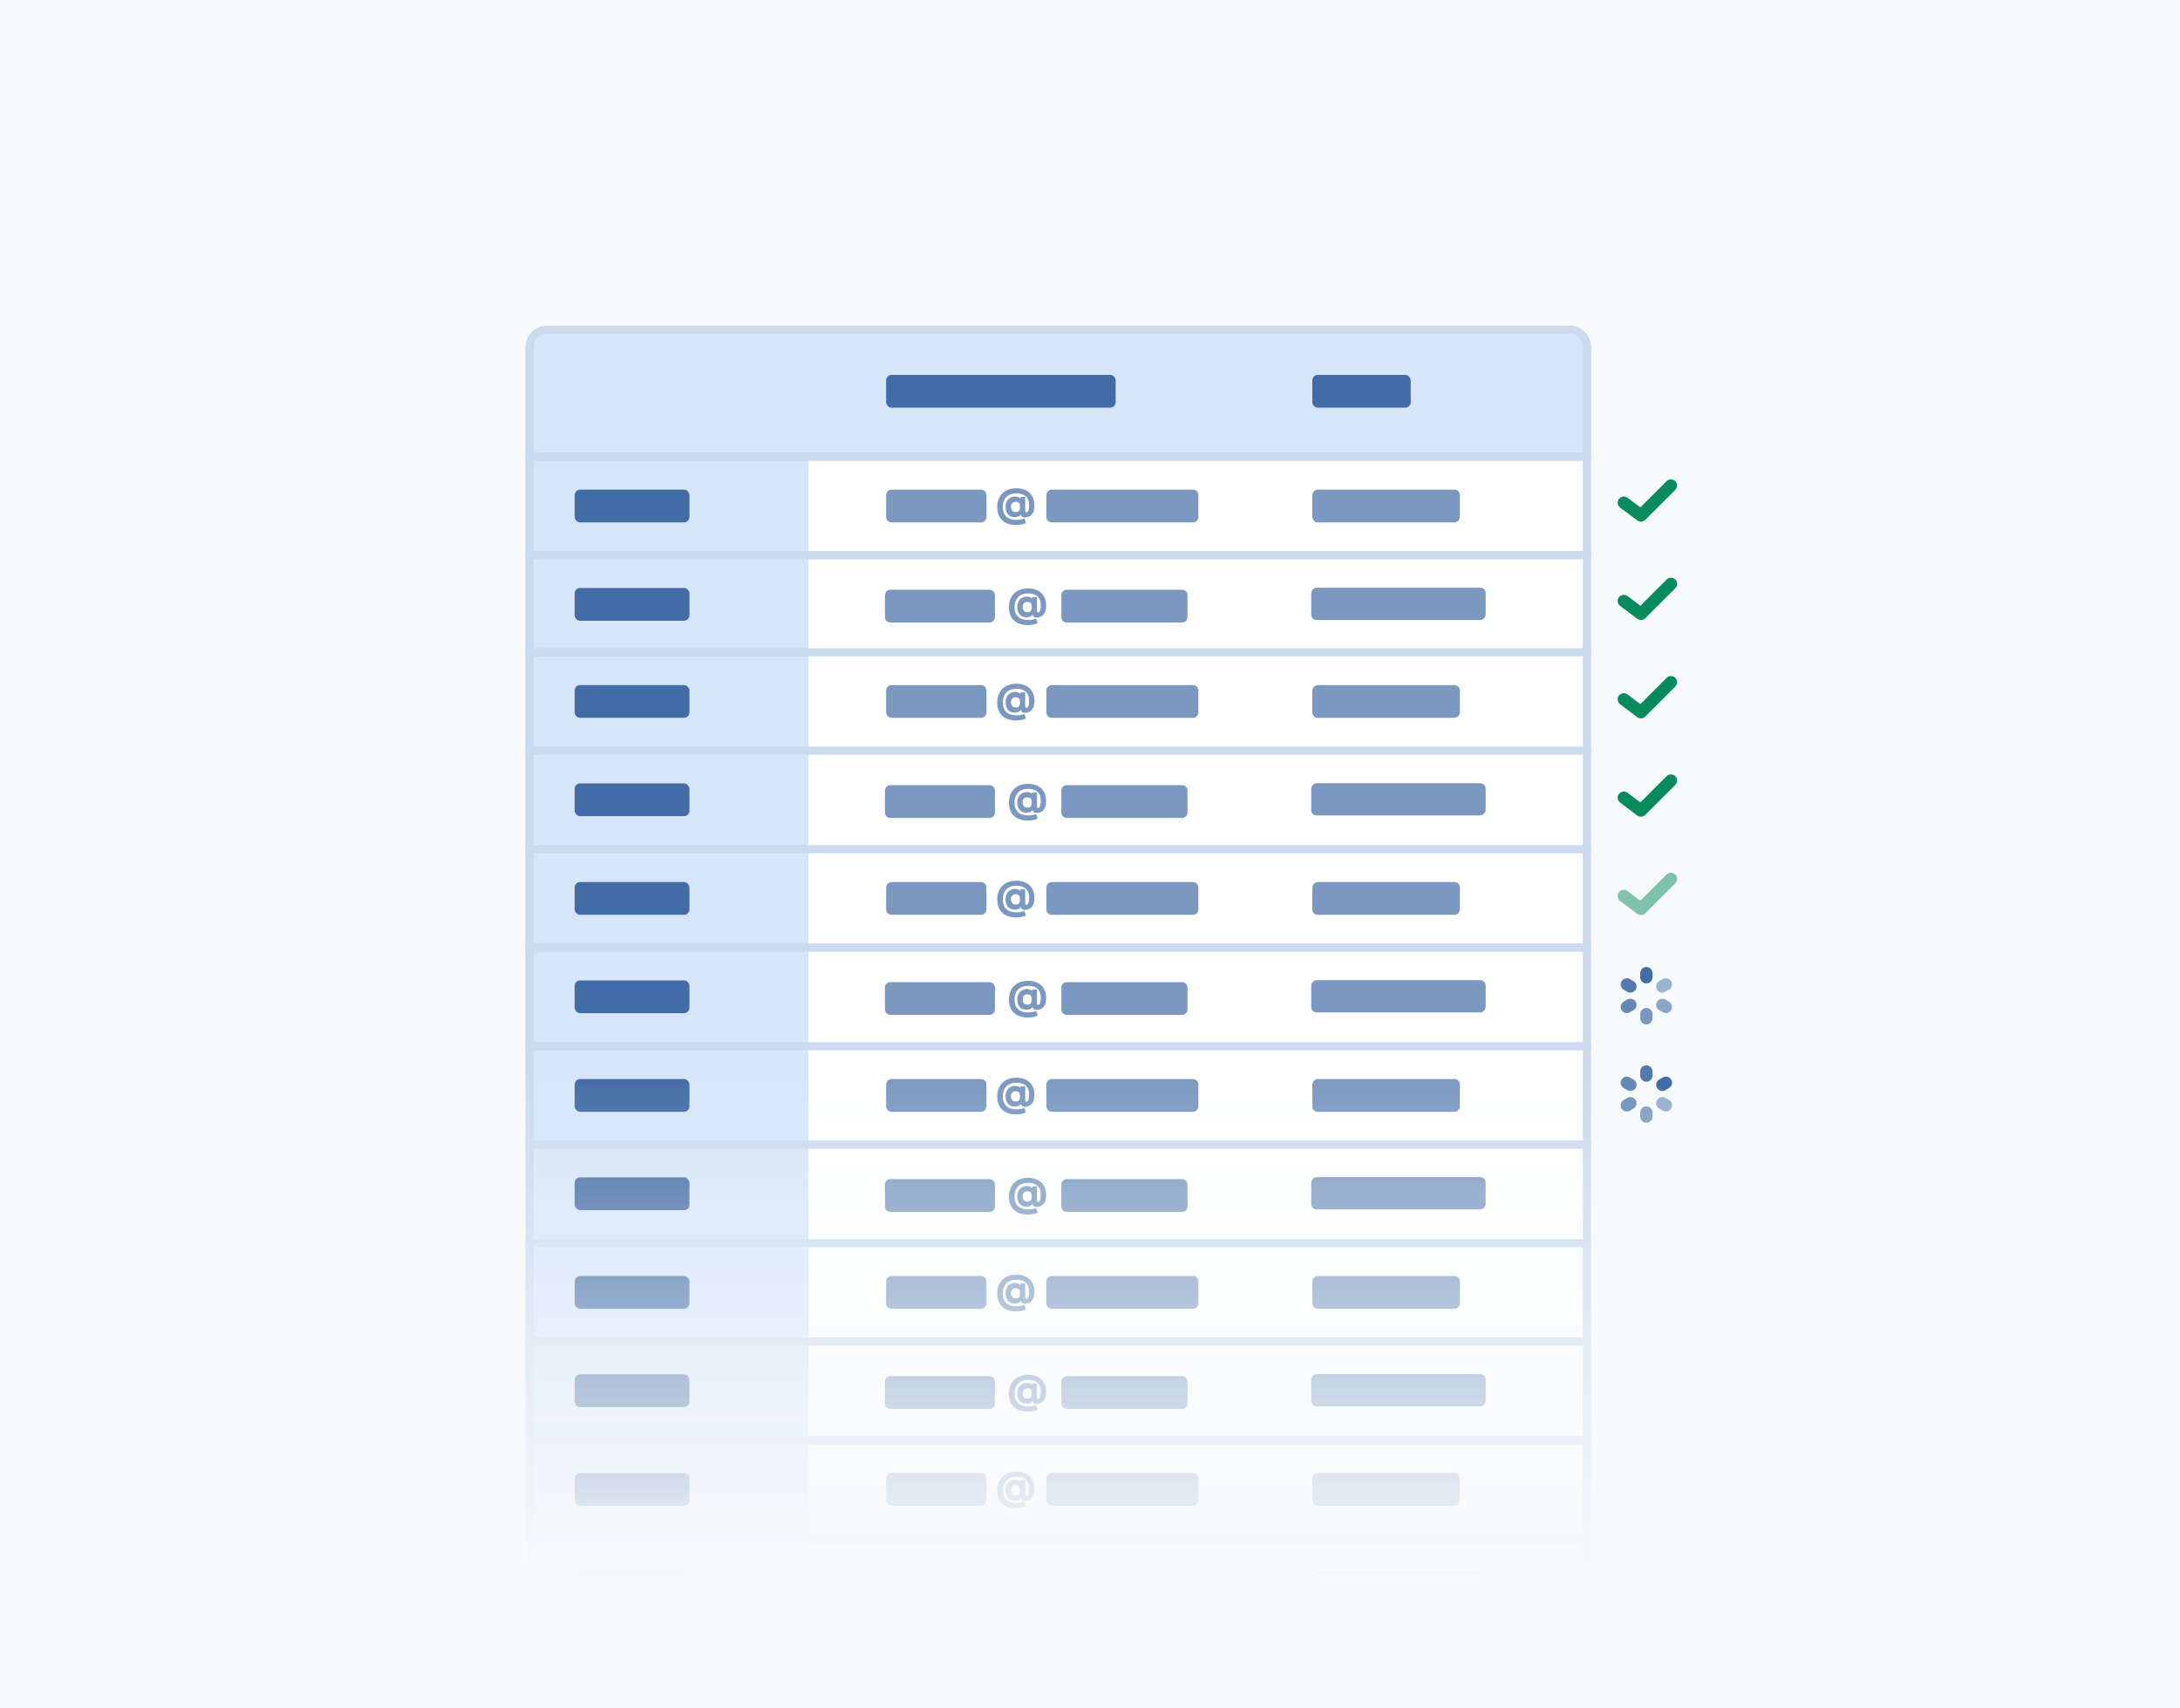 <svg width="675" height="529" viewBox="0 0 675 529" fill="none" xmlns="http://www.w3.org/2000/svg">
<g clip-path="url(#clip0_505_30)">
<rect width="675" height="529" fill="#F7FAFC"/>
<path d="M502.787 155.663L508.094 159.643L517.38 150.357" stroke="#078A5C" stroke-width="3.807" stroke-linecap="round" stroke-linejoin="round"/>
<path d="M502.787 186.118L508.094 190.098L517.38 180.812" stroke="#078A5C" stroke-width="3.807" stroke-linecap="round" stroke-linejoin="round"/>
<path d="M502.787 216.573L508.094 220.553L517.38 211.266" stroke="#078A5C" stroke-width="3.807" stroke-linecap="round" stroke-linejoin="round"/>
<path d="M502.787 247.028L508.094 251.008L517.38 241.721" stroke="#078A5C" stroke-width="3.807" stroke-linecap="round" stroke-linejoin="round"/>
<path opacity="0.5" d="M502.787 277.483L508.094 281.462L517.38 272.176" stroke="#078A5C" stroke-width="3.807" stroke-linecap="round" stroke-linejoin="round"/>
<path d="M509.767 302.631L509.767 301.362" stroke="#426CA5" stroke-width="3.807" stroke-linecap="round" stroke-linejoin="round"/>
<path opacity="0.7" d="M509.767 315.32L509.767 314.051" stroke="#426CA5" stroke-width="3.807" stroke-linecap="round" stroke-linejoin="round"/>
<path opacity="0.9" d="M504.821 305.486L503.722 304.851" stroke="#426CA5" stroke-width="3.807" stroke-linecap="round" stroke-linejoin="round"/>
<path opacity="0.6" d="M515.811 311.831L514.712 311.196" stroke="#426CA5" stroke-width="3.807" stroke-linecap="round" stroke-linejoin="round"/>
<path opacity="0.5" d="M514.712 305.486L515.811 304.851" stroke="#426CA5" stroke-width="3.807" stroke-linecap="round" stroke-linejoin="round"/>
<path opacity="0.8" d="M503.723 311.831L504.822 311.196" stroke="#426CA5" stroke-width="3.807" stroke-linecap="round" stroke-linejoin="round"/>
<path d="M514.712 335.941L515.811 335.306" stroke="#426CA5" stroke-width="3.807" stroke-linecap="round" stroke-linejoin="round"/>
<path opacity="0.7" d="M503.723 342.285L504.822 341.651" stroke="#426CA5" stroke-width="3.807" stroke-linecap="round" stroke-linejoin="round"/>
<path opacity="0.9" d="M509.767 333.086L509.767 331.817" stroke="#426CA5" stroke-width="3.807" stroke-linecap="round" stroke-linejoin="round"/>
<path opacity="0.6" d="M509.767 345.775L509.767 344.506" stroke="#426CA5" stroke-width="3.807" stroke-linecap="round" stroke-linejoin="round"/>
<path opacity="0.5" d="M514.712 341.651L515.811 342.286" stroke="#426CA5" stroke-width="3.807" stroke-linecap="round" stroke-linejoin="round"/>
<path opacity="0.8" d="M503.723 335.306L504.822 335.941" stroke="#426CA5" stroke-width="3.807" stroke-linecap="round" stroke-linejoin="round"/>
<mask id="mask0_505_30" style="mask-type:alpha" maskUnits="userSpaceOnUse" x="65" y="26" width="519" height="516">
<rect x="65" y="26" width="519" height="515.193" fill="url(#paint0_linear_505_30)"/>
</mask>
<g mask="url(#mask0_505_30)">
<g filter="url(#filter0_d_505_30)">
<path d="M162.709 182.487V115.918C162.709 107.606 169.447 100.868 177.759 100.868H250.346H384.379L477.586 100.868C485.898 100.868 492.636 107.606 492.636 115.918V182.487V229.432V284.51V333.674V595.936C492.636 604.247 485.898 610.985 477.586 610.985H384.379H250.346H177.759C169.447 610.985 162.709 604.247 162.709 595.936V333.674V284.51V229.432V182.487Z" fill="white"/>
</g>
<path d="M162.709 141.438V107.571C162.709 103.869 165.71 100.868 169.412 100.868H250.346L485.933 100.868C489.635 100.868 492.636 103.869 492.636 107.571V141.438H250.346V611.62H169.412C165.71 611.62 162.709 608.619 162.709 604.917V216.692V190.761V164.83V141.438Z" fill="#D6E5F9"/>
<path d="M169.412 102.137H250.346H384.379L485.933 102.137C488.934 102.137 491.367 104.57 491.367 107.571V604.282C491.367 607.283 488.934 609.716 485.933 609.716H384.379H250.346H169.412C166.411 609.716 163.978 607.283 163.978 604.282V107.571C163.978 104.57 166.411 102.137 169.412 102.137Z" stroke="#CBDAEE" stroke-width="2.538"/>
<rect x="274.376" y="116.095" width="71.061" height="10.152" rx="1.676" fill="#426CA5"/>
<rect x="406.347" y="116.095" width="30.455" height="10.152" rx="1.676" fill="#426CA5"/>
<path d="M274.376 153.302C274.376 152.376 275.127 151.626 276.052 151.626H303.762C304.687 151.626 305.438 152.376 305.438 153.302V160.102C305.438 161.027 304.687 161.777 303.762 161.777H276.052C275.127 161.777 274.376 161.027 274.376 160.102V153.302Z" fill="#7B98C0"/>
<path d="M324 153.302C324 152.376 324.75 151.626 325.676 151.626H369.385C370.311 151.626 371.061 152.376 371.061 153.302V160.102C371.061 161.027 370.311 161.777 369.385 161.777H325.676C324.75 161.777 324 161.027 324 160.102V153.302Z" fill="#7B98C0"/>
<path d="M314.605 162.587C313.685 162.587 312.864 162.462 312.142 162.212C311.42 161.964 310.81 161.601 310.31 161.121C309.81 160.643 309.429 160.062 309.168 159.378C308.906 158.693 308.774 157.913 308.771 157.038C308.774 156.172 308.906 155.384 309.168 154.673C309.432 153.96 309.817 153.347 310.322 152.832C310.831 152.315 311.453 151.916 312.189 151.635C312.928 151.354 313.77 151.213 314.716 151.213C315.58 151.213 316.355 151.335 317.043 151.58C317.73 151.824 318.315 152.176 318.798 152.636C319.284 153.097 319.655 153.652 319.911 154.303C320.166 154.953 320.293 155.688 320.29 156.506C320.293 157.065 320.239 157.567 320.128 158.01C320.017 158.453 319.848 158.832 319.621 159.148C319.396 159.463 319.112 159.712 318.768 159.893C318.428 160.072 318.026 160.179 317.562 160.213C317.188 160.244 316.903 160.222 316.71 160.145C316.517 160.068 316.381 159.957 316.301 159.812C316.222 159.665 316.166 159.5 316.135 159.318H316.084C316.018 159.491 315.875 159.646 315.653 159.783C315.435 159.916 315.173 160.017 314.869 160.085C314.565 160.156 314.253 160.182 313.932 160.162C313.608 160.139 313.293 160.062 312.986 159.932C312.679 159.798 312.402 159.604 312.155 159.348C311.911 159.089 311.716 158.764 311.571 158.372C311.429 157.98 311.357 157.518 311.354 156.987C311.357 156.456 311.43 156 311.575 155.619C311.723 155.236 311.915 154.918 312.151 154.665C312.389 154.409 312.651 154.212 312.935 154.072C313.219 153.93 313.497 153.838 313.77 153.795C314.099 153.739 314.418 153.734 314.724 153.783C315.031 153.831 315.29 153.909 315.5 154.017C315.713 154.125 315.845 154.241 315.896 154.366H315.96V153.889H317.435V158.151C317.44 158.335 317.477 158.469 317.545 158.551C317.614 158.634 317.702 158.675 317.81 158.675C317.974 158.675 318.119 158.594 318.244 158.432C318.372 158.267 318.47 158.016 318.538 157.678C318.609 157.337 318.643 156.903 318.641 156.378C318.643 155.793 318.567 155.293 318.411 154.878C318.257 154.46 318.048 154.115 317.784 153.842C317.52 153.57 317.219 153.357 316.881 153.203C316.545 153.047 316.19 152.938 315.815 152.875C315.44 152.812 315.071 152.781 314.707 152.781C313.983 152.781 313.357 152.891 312.828 153.109C312.3 153.325 311.862 153.625 311.516 154.009C311.169 154.392 310.911 154.837 310.74 155.342C310.572 155.845 310.487 156.385 310.484 156.962C310.487 157.618 310.581 158.199 310.766 158.705C310.95 159.207 311.222 159.629 311.58 159.97C311.938 160.311 312.379 160.568 312.905 160.741C313.433 160.918 314.038 161.006 314.72 161.006C315.053 161.006 315.376 160.984 315.692 160.942C316.007 160.899 316.294 160.845 316.553 160.78C316.814 160.714 317.028 160.646 317.196 160.575L317.682 161.96C317.503 162.071 317.256 162.173 316.94 162.267C316.628 162.364 316.27 162.44 315.866 162.497C315.466 162.557 315.045 162.587 314.605 162.587ZM314.503 158.581C314.841 158.581 315.108 158.518 315.304 158.393C315.5 158.266 315.639 158.078 315.722 157.831C315.804 157.584 315.841 157.281 315.832 156.923C315.832 156.628 315.795 156.366 315.722 156.139C315.648 155.912 315.514 155.733 315.321 155.602C315.128 155.472 314.849 155.406 314.486 155.406C314.173 155.406 313.908 155.467 313.689 155.589C313.473 155.712 313.307 155.886 313.19 156.114C313.077 156.341 313.02 156.615 313.02 156.936C313.02 157.217 313.067 157.484 313.161 157.737C313.254 157.987 313.409 158.19 313.625 158.347C313.841 158.503 314.134 158.581 314.503 158.581Z" fill="#7B98C0"/>
<rect x="177.937" y="151.626" width="35.531" height="10.152" rx="1.676" fill="#426CA5"/>
<rect width="45.682" height="10.152" rx="1.676" transform="matrix(1 0 0 -1 406.347 161.777)" fill="#7B98C0"/>
<path d="M162.709 141.474H492.636" stroke="#CBDAEE" stroke-width="2.538"/>
<path d="M162.709 171.929H492.636" stroke="#CBDAEE" stroke-width="2.538"/>
<rect x="177.937" y="182.081" width="35.531" height="10.152" rx="1.676" fill="#426CA5"/>
<rect width="54" height="10" rx="1.676" transform="matrix(1 0 0 -1 406 192)" fill="#7B98C0"/>
<path d="M274 184.301C274 183.376 274.75 182.626 275.676 182.626H306.385C307.311 182.626 308.061 183.376 308.061 184.301V191.102C308.061 192.027 307.311 192.777 306.385 192.777H275.676C274.75 192.777 274 192.027 274 191.102V184.301Z" fill="#7B98C0"/>
<path d="M328.624 184.301C328.624 183.376 329.374 182.626 330.299 182.626H366.009C366.934 182.626 367.685 183.376 367.685 184.301V191.102C367.685 192.027 366.934 192.777 366.009 192.777H330.299C329.374 192.777 328.624 192.027 328.624 191.102V184.301Z" fill="#7B98C0"/>
<path d="M318.229 193.587C317.308 193.587 316.487 193.462 315.766 193.212C315.044 192.964 314.433 192.601 313.933 192.121C313.433 191.643 313.053 191.062 312.791 190.378C312.53 189.693 312.398 188.913 312.395 188.038C312.398 187.172 312.53 186.383 312.791 185.673C313.055 184.96 313.44 184.346 313.946 183.832C314.455 183.315 315.077 182.916 315.812 182.635C316.551 182.354 317.393 182.213 318.339 182.213C319.203 182.213 319.979 182.335 320.666 182.579C321.354 182.824 321.939 183.176 322.422 183.636C322.908 184.096 323.278 184.652 323.534 185.302C323.79 185.953 323.916 186.687 323.913 187.506C323.916 188.065 323.862 188.567 323.751 189.01C323.641 189.453 323.472 189.832 323.244 190.148C323.02 190.463 322.736 190.712 322.392 190.893C322.051 191.072 321.649 191.179 321.186 191.213C320.811 191.244 320.527 191.221 320.334 191.145C320.141 191.068 320.004 190.957 319.925 190.812C319.845 190.665 319.79 190.5 319.758 190.318H319.707C319.642 190.491 319.499 190.646 319.277 190.783C319.058 190.916 318.797 191.017 318.493 191.085C318.189 191.156 317.876 191.182 317.555 191.162C317.231 191.139 316.916 191.062 316.609 190.932C316.303 190.798 316.026 190.604 315.778 190.348C315.534 190.089 315.339 189.764 315.195 189.372C315.053 188.98 314.98 188.518 314.977 187.987C314.98 187.456 315.054 187 315.199 186.619C315.347 186.236 315.538 185.917 315.774 185.665C316.013 185.409 316.274 185.212 316.558 185.072C316.842 184.93 317.121 184.838 317.393 184.795C317.723 184.739 318.041 184.734 318.348 184.783C318.655 184.831 318.913 184.909 319.124 185.017C319.337 185.125 319.469 185.241 319.52 185.366H319.584V184.889H321.058V189.15C321.064 189.335 321.101 189.469 321.169 189.551C321.237 189.633 321.325 189.675 321.433 189.675C321.598 189.675 321.743 189.594 321.868 189.432C321.996 189.267 322.094 189.016 322.162 188.677C322.233 188.337 322.267 187.903 322.264 187.378C322.267 186.792 322.19 186.292 322.034 185.878C321.881 185.46 321.672 185.115 321.408 184.842C321.143 184.569 320.842 184.356 320.504 184.203C320.169 184.047 319.814 183.937 319.439 183.875C319.064 183.812 318.695 183.781 318.331 183.781C317.606 183.781 316.98 183.891 316.452 184.109C315.923 184.325 315.486 184.625 315.139 185.008C314.793 185.392 314.534 185.837 314.364 186.342C314.196 186.845 314.111 187.385 314.108 187.962C314.111 188.618 314.205 189.199 314.389 189.704C314.574 190.207 314.845 190.629 315.203 190.97C315.561 191.311 316.003 191.568 316.528 191.741C317.057 191.917 317.662 192.006 318.344 192.006C318.676 192.006 319 191.984 319.315 191.942C319.631 191.899 319.918 191.845 320.176 191.78C320.437 191.714 320.652 191.646 320.82 191.575L321.305 192.96C321.126 193.071 320.879 193.173 320.564 193.267C320.251 193.364 319.893 193.44 319.49 193.497C319.089 193.557 318.669 193.587 318.229 193.587ZM318.126 189.581C318.464 189.581 318.731 189.518 318.928 189.393C319.124 189.266 319.263 189.078 319.345 188.831C319.428 188.584 319.464 188.281 319.456 187.923C319.456 187.628 319.419 187.366 319.345 187.139C319.271 186.912 319.138 186.733 318.945 186.602C318.751 186.471 318.473 186.406 318.109 186.406C317.797 186.406 317.531 186.467 317.312 186.589C317.097 186.712 316.93 186.886 316.814 187.114C316.7 187.341 316.643 187.615 316.643 187.936C316.643 188.217 316.69 188.484 316.784 188.737C316.878 188.987 317.033 189.19 317.249 189.346C317.464 189.503 317.757 189.581 318.126 189.581Z" fill="#7B98C0"/>
<path d="M274.376 213.827C274.376 212.902 275.127 212.151 276.052 212.151H303.762C304.687 212.151 305.438 212.902 305.438 213.827V220.627C305.438 221.553 304.687 222.303 303.762 222.303H276.052C275.127 222.303 274.376 221.553 274.376 220.627V213.827Z" fill="#7B98C0"/>
<path d="M324 213.827C324 212.902 324.75 212.151 325.676 212.151H369.385C370.311 212.151 371.061 212.902 371.061 213.827V220.627C371.061 221.553 370.311 222.303 369.385 222.303H325.676C324.75 222.303 324 221.553 324 220.627V213.827Z" fill="#7B98C0"/>
<path d="M314.605 223.112C313.685 223.112 312.864 222.987 312.142 222.737C311.42 222.49 310.81 222.126 310.31 221.646C309.81 221.169 309.429 220.588 309.168 219.903C308.906 219.219 308.774 218.439 308.771 217.564C308.774 216.698 308.906 215.909 309.168 215.199C309.432 214.486 309.817 213.872 310.322 213.358C310.831 212.841 311.453 212.442 312.189 212.161C312.928 211.879 313.77 211.739 314.716 211.739C315.58 211.739 316.355 211.861 317.043 212.105C317.73 212.349 318.315 212.702 318.798 213.162C319.284 213.622 319.655 214.178 319.911 214.828C320.166 215.479 320.293 216.213 320.29 217.031C320.293 217.591 320.239 218.092 320.128 218.536C320.017 218.979 319.848 219.358 319.621 219.673C319.396 219.989 319.112 220.237 318.768 220.419C318.428 220.598 318.026 220.705 317.562 220.739C317.188 220.77 316.903 220.747 316.71 220.671C316.517 220.594 316.381 220.483 316.301 220.338C316.222 220.19 316.166 220.026 316.135 219.844H316.084C316.018 220.017 315.875 220.172 315.653 220.308C315.435 220.442 315.173 220.543 314.869 220.611C314.565 220.682 314.253 220.707 313.932 220.688C313.608 220.665 313.293 220.588 312.986 220.457C312.679 220.324 312.402 220.129 312.155 219.874C311.911 219.615 311.716 219.29 311.571 218.898C311.429 218.506 311.357 218.044 311.354 217.513C311.357 216.982 311.43 216.526 311.575 216.145C311.723 215.761 311.915 215.443 312.151 215.19C312.389 214.935 312.651 214.737 312.935 214.598C313.219 214.456 313.497 214.364 313.77 214.321C314.099 214.264 314.418 214.26 314.724 214.308C315.031 214.357 315.29 214.435 315.5 214.543C315.713 214.651 315.845 214.767 315.896 214.892H315.96V214.415H317.435V218.676C317.44 218.861 317.477 218.994 317.545 219.077C317.614 219.159 317.702 219.2 317.81 219.2C317.974 219.2 318.119 219.119 318.244 218.957C318.372 218.793 318.47 218.541 318.538 218.203C318.609 217.862 318.643 217.429 318.641 216.903C318.643 216.318 318.567 215.818 318.411 215.403C318.257 214.986 318.048 214.641 317.784 214.368C317.52 214.095 317.219 213.882 316.881 213.729C316.545 213.573 316.19 213.463 315.815 213.401C315.44 213.338 315.071 213.307 314.707 213.307C313.983 213.307 313.357 213.416 312.828 213.635C312.3 213.851 311.862 214.151 311.516 214.534C311.169 214.918 310.911 215.362 310.74 215.868C310.572 216.371 310.487 216.911 310.484 217.487C310.487 218.144 310.581 218.724 310.766 219.23C310.95 219.733 311.222 220.155 311.58 220.496C311.938 220.837 312.379 221.094 312.905 221.267C313.433 221.443 314.038 221.531 314.72 221.531C315.053 221.531 315.376 221.51 315.692 221.467C316.007 221.425 316.294 221.371 316.553 221.305C316.814 221.24 317.028 221.172 317.196 221.101L317.682 222.486C317.503 222.597 317.256 222.699 316.94 222.793C316.628 222.889 316.27 222.966 315.866 223.023C315.466 223.082 315.045 223.112 314.605 223.112ZM314.503 219.107C314.841 219.107 315.108 219.044 315.304 218.919C315.5 218.791 315.639 218.604 315.722 218.357C315.804 218.109 315.841 217.807 315.832 217.449C315.832 217.153 315.795 216.892 315.722 216.665C315.648 216.438 315.514 216.259 315.321 216.128C315.128 215.997 314.849 215.932 314.486 215.932C314.173 215.932 313.908 215.993 313.689 216.115C313.473 216.237 313.307 216.412 313.19 216.639C313.077 216.867 313.02 217.141 313.02 217.462C313.02 217.743 313.067 218.01 313.161 218.263C313.254 218.513 313.409 218.716 313.625 218.872C313.841 219.028 314.134 219.107 314.503 219.107Z" fill="#7B98C0"/>
<rect x="177.937" y="212.151" width="35.531" height="10.152" rx="1.676" fill="#426CA5"/>
<rect width="45.682" height="10.152" rx="1.676" transform="matrix(1 0 0 -1 406.347 222.303)" fill="#7B98C0"/>
<path d="M162.709 202H492.636" stroke="#CBDAEE" stroke-width="2.538"/>
<path d="M162.709 232.455H492.636" stroke="#CBDAEE" stroke-width="2.538"/>
<rect x="177.937" y="242.606" width="35.531" height="10.152" rx="1.676" fill="#426CA5"/>
<rect width="54" height="10" rx="1.676" transform="matrix(1 0 0 -1 406 252.526)" fill="#7B98C0"/>
<path d="M274 244.827C274 243.902 274.75 243.151 275.676 243.151H306.385C307.311 243.151 308.061 243.902 308.061 244.827V251.627C308.061 252.553 307.311 253.303 306.385 253.303H275.676C274.75 253.303 274 252.553 274 251.627V244.827Z" fill="#7B98C0"/>
<path d="M328.624 244.827C328.624 243.902 329.374 243.151 330.299 243.151H366.009C366.934 243.151 367.685 243.902 367.685 244.827V251.627C367.685 252.553 366.934 253.303 366.009 253.303H330.299C329.374 253.303 328.624 252.553 328.624 251.627V244.827Z" fill="#7B98C0"/>
<path d="M318.229 254.112C317.308 254.112 316.487 253.987 315.766 253.737C315.044 253.49 314.433 253.126 313.933 252.646C313.433 252.169 313.053 251.588 312.791 250.903C312.53 250.219 312.398 249.439 312.395 248.564C312.398 247.697 312.53 246.909 312.791 246.199C313.055 245.486 313.44 244.872 313.946 244.358C314.455 243.841 315.077 243.442 315.812 243.16C316.551 242.879 317.393 242.739 318.339 242.739C319.203 242.739 319.979 242.861 320.666 243.105C321.354 243.349 321.939 243.702 322.422 244.162C322.908 244.622 323.278 245.178 323.534 245.828C323.79 246.479 323.916 247.213 323.913 248.031C323.916 248.591 323.862 249.092 323.751 249.535C323.641 249.979 323.472 250.358 323.244 250.673C323.02 250.989 322.736 251.237 322.392 251.419C322.051 251.598 321.649 251.704 321.186 251.739C320.811 251.77 320.527 251.747 320.334 251.67C320.141 251.594 320.004 251.483 319.925 251.338C319.845 251.19 319.79 251.026 319.758 250.844H319.707C319.642 251.017 319.499 251.172 319.277 251.308C319.058 251.442 318.797 251.543 318.493 251.611C318.189 251.682 317.876 251.707 317.555 251.687C317.231 251.665 316.916 251.588 316.609 251.457C316.303 251.324 316.026 251.129 315.778 250.874C315.534 250.615 315.339 250.29 315.195 249.898C315.053 249.506 314.98 249.044 314.977 248.513C314.98 247.981 315.054 247.526 315.199 247.145C315.347 246.761 315.538 246.443 315.774 246.19C316.013 245.935 316.274 245.737 316.558 245.598C316.842 245.456 317.121 245.364 317.393 245.321C317.723 245.264 318.041 245.26 318.348 245.308C318.655 245.356 318.913 245.435 319.124 245.543C319.337 245.651 319.469 245.767 319.52 245.892H319.584V245.415H321.058V249.676C321.064 249.861 321.101 249.994 321.169 250.077C321.237 250.159 321.325 250.2 321.433 250.2C321.598 250.2 321.743 250.119 321.868 249.957C321.996 249.793 322.094 249.541 322.162 249.203C322.233 248.862 322.267 248.429 322.264 247.903C322.267 247.318 322.19 246.818 322.034 246.403C321.881 245.986 321.672 245.641 321.408 245.368C321.143 245.095 320.842 244.882 320.504 244.729C320.169 244.572 319.814 244.463 319.439 244.401C319.064 244.338 318.695 244.307 318.331 244.307C317.606 244.307 316.98 244.416 316.452 244.635C315.923 244.851 315.486 245.151 315.139 245.534C314.793 245.918 314.534 246.362 314.364 246.868C314.196 247.371 314.111 247.91 314.108 248.487C314.111 249.143 314.205 249.724 314.389 250.23C314.574 250.733 314.845 251.155 315.203 251.496C315.561 251.837 316.003 252.094 316.528 252.267C317.057 252.443 317.662 252.531 318.344 252.531C318.676 252.531 319 252.51 319.315 252.467C319.631 252.425 319.918 252.371 320.176 252.305C320.437 252.24 320.652 252.172 320.82 252.101L321.305 253.486C321.126 253.597 320.879 253.699 320.564 253.793C320.251 253.889 319.893 253.966 319.49 254.023C319.089 254.082 318.669 254.112 318.229 254.112ZM318.126 250.106C318.464 250.106 318.731 250.044 318.928 249.919C319.124 249.791 319.263 249.604 319.345 249.356C319.428 249.109 319.464 248.807 319.456 248.449C319.456 248.153 319.419 247.892 319.345 247.665C319.271 247.437 319.138 247.258 318.945 247.128C318.751 246.997 318.473 246.932 318.109 246.932C317.797 246.932 317.531 246.993 317.312 247.115C317.097 247.237 316.93 247.412 316.814 247.639C316.7 247.866 316.643 248.141 316.643 248.462C316.643 248.743 316.69 249.01 316.784 249.263C316.878 249.513 317.033 249.716 317.249 249.872C317.464 250.028 317.757 250.106 318.126 250.106Z" fill="#7B98C0"/>
<path d="M274.376 274.827C274.376 273.902 275.127 273.151 276.052 273.151H303.762C304.687 273.151 305.438 273.902 305.438 274.827V281.627C305.438 282.553 304.687 283.303 303.762 283.303H276.052C275.127 283.303 274.376 282.553 274.376 281.627V274.827Z" fill="#7B98C0"/>
<path d="M324 274.827C324 273.902 324.75 273.151 325.676 273.151H369.385C370.311 273.151 371.061 273.902 371.061 274.827V281.627C371.061 282.553 370.311 283.303 369.385 283.303H325.676C324.75 283.303 324 282.553 324 281.627V274.827Z" fill="#7B98C0"/>
<path d="M314.605 284.112C313.685 284.112 312.864 283.987 312.142 283.737C311.42 283.49 310.81 283.126 310.31 282.646C309.81 282.169 309.429 281.588 309.168 280.903C308.906 280.219 308.774 279.439 308.771 278.564C308.774 277.698 308.906 276.909 309.168 276.199C309.432 275.486 309.817 274.872 310.322 274.358C310.831 273.841 311.453 273.442 312.189 273.161C312.928 272.879 313.77 272.739 314.716 272.739C315.58 272.739 316.355 272.861 317.043 273.105C317.73 273.349 318.315 273.702 318.798 274.162C319.284 274.622 319.655 275.178 319.911 275.828C320.166 276.479 320.293 277.213 320.29 278.031C320.293 278.591 320.239 279.092 320.128 279.536C320.017 279.979 319.848 280.358 319.621 280.673C319.396 280.989 319.112 281.237 318.768 281.419C318.428 281.598 318.026 281.705 317.562 281.739C317.188 281.77 316.903 281.747 316.71 281.671C316.517 281.594 316.381 281.483 316.301 281.338C316.222 281.19 316.166 281.026 316.135 280.844H316.084C316.018 281.017 315.875 281.172 315.653 281.308C315.435 281.442 315.173 281.543 314.869 281.611C314.565 281.682 314.253 281.707 313.932 281.688C313.608 281.665 313.293 281.588 312.986 281.457C312.679 281.324 312.402 281.129 312.155 280.874C311.911 280.615 311.716 280.29 311.571 279.898C311.429 279.506 311.357 279.044 311.354 278.513C311.357 277.982 311.43 277.526 311.575 277.145C311.723 276.761 311.915 276.443 312.151 276.19C312.389 275.935 312.651 275.737 312.935 275.598C313.219 275.456 313.497 275.364 313.77 275.321C314.099 275.264 314.418 275.26 314.724 275.308C315.031 275.357 315.29 275.435 315.5 275.543C315.713 275.651 315.845 275.767 315.896 275.892H315.96V275.415H317.435V279.676C317.44 279.861 317.477 279.994 317.545 280.077C317.614 280.159 317.702 280.2 317.81 280.2C317.974 280.2 318.119 280.119 318.244 279.957C318.372 279.793 318.47 279.541 318.538 279.203C318.609 278.862 318.643 278.429 318.641 277.903C318.643 277.318 318.567 276.818 318.411 276.403C318.257 275.986 318.048 275.641 317.784 275.368C317.52 275.095 317.219 274.882 316.881 274.729C316.545 274.573 316.19 274.463 315.815 274.401C315.44 274.338 315.071 274.307 314.707 274.307C313.983 274.307 313.357 274.416 312.828 274.635C312.3 274.851 311.862 275.151 311.516 275.534C311.169 275.918 310.911 276.362 310.74 276.868C310.572 277.371 310.487 277.911 310.484 278.487C310.487 279.144 310.581 279.724 310.766 280.23C310.95 280.733 311.222 281.155 311.58 281.496C311.938 281.837 312.379 282.094 312.905 282.267C313.433 282.443 314.038 282.531 314.72 282.531C315.053 282.531 315.376 282.51 315.692 282.467C316.007 282.425 316.294 282.371 316.553 282.305C316.814 282.24 317.028 282.172 317.196 282.101L317.682 283.486C317.503 283.597 317.256 283.699 316.94 283.793C316.628 283.889 316.27 283.966 315.866 284.023C315.466 284.082 315.045 284.112 314.605 284.112ZM314.503 280.107C314.841 280.107 315.108 280.044 315.304 279.919C315.5 279.791 315.639 279.604 315.722 279.357C315.804 279.109 315.841 278.807 315.832 278.449C315.832 278.153 315.795 277.892 315.722 277.665C315.648 277.438 315.514 277.259 315.321 277.128C315.128 276.997 314.849 276.932 314.486 276.932C314.173 276.932 313.908 276.993 313.689 277.115C313.473 277.237 313.307 277.412 313.19 277.639C313.077 277.867 313.02 278.141 313.02 278.462C313.02 278.743 313.067 279.01 313.161 279.263C313.254 279.513 313.409 279.716 313.625 279.872C313.841 280.028 314.134 280.107 314.503 280.107Z" fill="#7B98C0"/>
<rect x="177.937" y="273.151" width="35.531" height="10.152" rx="1.676" fill="#426CA5"/>
<rect width="45.682" height="10.152" rx="1.676" transform="matrix(1 0 0 -1 406.347 283.303)" fill="#7B98C0"/>
<path d="M162.709 263H492.636" stroke="#CBDAEE" stroke-width="2.538"/>
<path d="M162.709 293.455H492.636" stroke="#CBDAEE" stroke-width="2.538"/>
<rect x="177.937" y="303.606" width="35.531" height="10.152" rx="1.676" fill="#426CA5"/>
<rect width="54" height="10" rx="1.676" transform="matrix(1 0 0 -1 406 313.526)" fill="#7B98C0"/>
<path d="M274 305.827C274 304.902 274.75 304.151 275.676 304.151H306.385C307.311 304.151 308.061 304.902 308.061 305.827V312.627C308.061 313.553 307.311 314.303 306.385 314.303H275.676C274.75 314.303 274 313.553 274 312.627V305.827Z" fill="#7B98C0"/>
<path d="M328.624 305.827C328.624 304.902 329.374 304.151 330.299 304.151H366.009C366.934 304.151 367.685 304.902 367.685 305.827V312.627C367.685 313.553 366.934 314.303 366.009 314.303H330.299C329.374 314.303 328.624 313.553 328.624 312.627V305.827Z" fill="#7B98C0"/>
<path d="M318.229 315.112C317.308 315.112 316.487 314.987 315.766 314.737C315.044 314.49 314.433 314.126 313.933 313.646C313.433 313.169 313.053 312.588 312.791 311.903C312.53 311.219 312.398 310.439 312.395 309.564C312.398 308.697 312.53 307.909 312.791 307.199C313.055 306.486 313.44 305.872 313.946 305.358C314.455 304.841 315.077 304.442 315.812 304.16C316.551 303.879 317.393 303.739 318.339 303.739C319.203 303.739 319.979 303.861 320.666 304.105C321.354 304.349 321.939 304.702 322.422 305.162C322.908 305.622 323.278 306.178 323.534 306.828C323.79 307.479 323.916 308.213 323.913 309.031C323.916 309.591 323.862 310.092 323.751 310.535C323.641 310.979 323.472 311.358 323.244 311.673C323.02 311.989 322.736 312.237 322.392 312.419C322.051 312.598 321.649 312.704 321.186 312.739C320.811 312.77 320.527 312.747 320.334 312.67C320.141 312.594 320.004 312.483 319.925 312.338C319.845 312.19 319.79 312.026 319.758 311.844H319.707C319.642 312.017 319.499 312.172 319.277 312.308C319.058 312.442 318.797 312.543 318.493 312.611C318.189 312.682 317.876 312.707 317.555 312.687C317.231 312.665 316.916 312.588 316.609 312.457C316.303 312.324 316.026 312.129 315.778 311.874C315.534 311.615 315.339 311.29 315.195 310.898C315.053 310.506 314.98 310.044 314.977 309.513C314.98 308.981 315.054 308.526 315.199 308.145C315.347 307.761 315.538 307.443 315.774 307.19C316.013 306.935 316.274 306.737 316.558 306.598C316.842 306.456 317.121 306.364 317.393 306.321C317.723 306.264 318.041 306.26 318.348 306.308C318.655 306.356 318.913 306.435 319.124 306.543C319.337 306.651 319.469 306.767 319.52 306.892H319.584V306.415H321.058V310.676C321.064 310.861 321.101 310.994 321.169 311.077C321.237 311.159 321.325 311.2 321.433 311.2C321.598 311.2 321.743 311.119 321.868 310.957C321.996 310.793 322.094 310.541 322.162 310.203C322.233 309.862 322.267 309.429 322.264 308.903C322.267 308.318 322.19 307.818 322.034 307.403C321.881 306.986 321.672 306.641 321.408 306.368C321.143 306.095 320.842 305.882 320.504 305.729C320.169 305.572 319.814 305.463 319.439 305.401C319.064 305.338 318.695 305.307 318.331 305.307C317.606 305.307 316.98 305.416 316.452 305.635C315.923 305.851 315.486 306.151 315.139 306.534C314.793 306.918 314.534 307.362 314.364 307.868C314.196 308.371 314.111 308.91 314.108 309.487C314.111 310.143 314.205 310.724 314.389 311.23C314.574 311.733 314.845 312.155 315.203 312.496C315.561 312.837 316.003 313.094 316.528 313.267C317.057 313.443 317.662 313.531 318.344 313.531C318.676 313.531 319 313.51 319.315 313.467C319.631 313.425 319.918 313.371 320.176 313.305C320.437 313.24 320.652 313.172 320.82 313.101L321.305 314.486C321.126 314.597 320.879 314.699 320.564 314.793C320.251 314.889 319.893 314.966 319.49 315.023C319.089 315.082 318.669 315.112 318.229 315.112ZM318.126 311.106C318.464 311.106 318.731 311.044 318.928 310.919C319.124 310.791 319.263 310.604 319.345 310.356C319.428 310.109 319.464 309.807 319.456 309.449C319.456 309.153 319.419 308.892 319.345 308.665C319.271 308.437 319.138 308.258 318.945 308.128C318.751 307.997 318.473 307.932 318.109 307.932C317.797 307.932 317.531 307.993 317.312 308.115C317.097 308.237 316.93 308.412 316.814 308.639C316.7 308.866 316.643 309.141 316.643 309.462C316.643 309.743 316.69 310.01 316.784 310.263C316.878 310.513 317.033 310.716 317.249 310.872C317.464 311.028 317.757 311.106 318.126 311.106Z" fill="#7B98C0"/>
<path d="M274.376 335.827C274.376 334.902 275.127 334.151 276.052 334.151H303.762C304.687 334.151 305.438 334.902 305.438 335.827V342.627C305.438 343.553 304.687 344.303 303.762 344.303H276.052C275.127 344.303 274.376 343.553 274.376 342.627V335.827Z" fill="#7B98C0"/>
<path d="M324 335.827C324 334.902 324.75 334.151 325.676 334.151H369.385C370.311 334.151 371.061 334.902 371.061 335.827V342.627C371.061 343.553 370.311 344.303 369.385 344.303H325.676C324.75 344.303 324 343.553 324 342.627V335.827Z" fill="#7B98C0"/>
<path d="M314.605 345.112C313.685 345.112 312.864 344.987 312.142 344.737C311.42 344.49 310.81 344.126 310.31 343.646C309.81 343.169 309.429 342.588 309.168 341.903C308.906 341.219 308.774 340.439 308.771 339.564C308.774 338.698 308.906 337.909 309.168 337.199C309.432 336.486 309.817 335.872 310.322 335.358C310.831 334.841 311.453 334.442 312.189 334.161C312.928 333.879 313.77 333.739 314.716 333.739C315.58 333.739 316.355 333.861 317.043 334.105C317.73 334.349 318.315 334.702 318.798 335.162C319.284 335.622 319.655 336.178 319.911 336.828C320.166 337.479 320.293 338.213 320.29 339.031C320.293 339.591 320.239 340.092 320.128 340.536C320.017 340.979 319.848 341.358 319.621 341.673C319.396 341.989 319.112 342.237 318.768 342.419C318.428 342.598 318.026 342.705 317.562 342.739C317.188 342.77 316.903 342.747 316.71 342.671C316.517 342.594 316.381 342.483 316.301 342.338C316.222 342.19 316.166 342.026 316.135 341.844H316.084C316.018 342.017 315.875 342.172 315.653 342.308C315.435 342.442 315.173 342.543 314.869 342.611C314.565 342.682 314.253 342.707 313.932 342.688C313.608 342.665 313.293 342.588 312.986 342.457C312.679 342.324 312.402 342.129 312.155 341.874C311.911 341.615 311.716 341.29 311.571 340.898C311.429 340.506 311.357 340.044 311.354 339.513C311.357 338.982 311.43 338.526 311.575 338.145C311.723 337.761 311.915 337.443 312.151 337.19C312.389 336.935 312.651 336.737 312.935 336.598C313.219 336.456 313.497 336.364 313.77 336.321C314.099 336.264 314.418 336.26 314.724 336.308C315.031 336.357 315.29 336.435 315.5 336.543C315.713 336.651 315.845 336.767 315.896 336.892H315.96V336.415H317.435V340.676C317.44 340.861 317.477 340.994 317.545 341.077C317.614 341.159 317.702 341.2 317.81 341.2C317.974 341.2 318.119 341.119 318.244 340.957C318.372 340.793 318.47 340.541 318.538 340.203C318.609 339.862 318.643 339.429 318.641 338.903C318.643 338.318 318.567 337.818 318.411 337.403C318.257 336.986 318.048 336.641 317.784 336.368C317.52 336.095 317.219 335.882 316.881 335.729C316.545 335.573 316.19 335.463 315.815 335.401C315.44 335.338 315.071 335.307 314.707 335.307C313.983 335.307 313.357 335.416 312.828 335.635C312.3 335.851 311.862 336.151 311.516 336.534C311.169 336.918 310.911 337.362 310.74 337.868C310.572 338.371 310.487 338.911 310.484 339.487C310.487 340.144 310.581 340.724 310.766 341.23C310.95 341.733 311.222 342.155 311.58 342.496C311.938 342.837 312.379 343.094 312.905 343.267C313.433 343.443 314.038 343.531 314.72 343.531C315.053 343.531 315.376 343.51 315.692 343.467C316.007 343.425 316.294 343.371 316.553 343.305C316.814 343.24 317.028 343.172 317.196 343.101L317.682 344.486C317.503 344.597 317.256 344.699 316.94 344.793C316.628 344.889 316.27 344.966 315.866 345.023C315.466 345.082 315.045 345.112 314.605 345.112ZM314.503 341.107C314.841 341.107 315.108 341.044 315.304 340.919C315.5 340.791 315.639 340.604 315.722 340.357C315.804 340.109 315.841 339.807 315.832 339.449C315.832 339.153 315.795 338.892 315.722 338.665C315.648 338.438 315.514 338.259 315.321 338.128C315.128 337.997 314.849 337.932 314.486 337.932C314.173 337.932 313.908 337.993 313.689 338.115C313.473 338.237 313.307 338.412 313.19 338.639C313.077 338.867 313.02 339.141 313.02 339.462C313.02 339.743 313.067 340.01 313.161 340.263C313.254 340.513 313.409 340.716 313.625 340.872C313.841 341.028 314.134 341.107 314.503 341.107Z" fill="#7B98C0"/>
<rect x="177.937" y="334.151" width="35.531" height="10.152" rx="1.676" fill="#426CA5"/>
<rect width="45.682" height="10.152" rx="1.676" transform="matrix(1 0 0 -1 406.347 344.303)" fill="#7B98C0"/>
<path d="M162.709 324H492.636" stroke="#CBDAEE" stroke-width="2.538"/>
<path d="M162.709 354.455H492.636" stroke="#CBDAEE" stroke-width="2.538"/>
<rect x="177.937" y="364.606" width="35.531" height="10.152" rx="1.676" fill="#426CA5"/>
<rect width="54" height="10" rx="1.676" transform="matrix(1 0 0 -1 406 374.526)" fill="#7B98C0"/>
<path d="M274 366.827C274 365.902 274.75 365.151 275.676 365.151H306.385C307.311 365.151 308.061 365.902 308.061 366.827V373.627C308.061 374.553 307.311 375.303 306.385 375.303H275.676C274.75 375.303 274 374.553 274 373.627V366.827Z" fill="#7B98C0"/>
<path d="M328.624 366.827C328.624 365.902 329.374 365.151 330.299 365.151H366.009C366.934 365.151 367.685 365.902 367.685 366.827V373.627C367.685 374.553 366.934 375.303 366.009 375.303H330.299C329.374 375.303 328.624 374.553 328.624 373.627V366.827Z" fill="#7B98C0"/>
<path d="M318.229 376.112C317.308 376.112 316.487 375.987 315.766 375.737C315.044 375.49 314.433 375.126 313.933 374.646C313.433 374.169 313.053 373.588 312.791 372.903C312.53 372.219 312.398 371.439 312.395 370.564C312.398 369.697 312.53 368.909 312.791 368.199C313.055 367.486 313.44 366.872 313.946 366.358C314.455 365.841 315.077 365.442 315.812 365.16C316.551 364.879 317.393 364.739 318.339 364.739C319.203 364.739 319.979 364.861 320.666 365.105C321.354 365.349 321.939 365.702 322.422 366.162C322.908 366.622 323.278 367.178 323.534 367.828C323.79 368.479 323.916 369.213 323.913 370.031C323.916 370.591 323.862 371.092 323.751 371.535C323.641 371.979 323.472 372.358 323.244 372.673C323.02 372.989 322.736 373.237 322.392 373.419C322.051 373.598 321.649 373.704 321.186 373.739C320.811 373.77 320.527 373.747 320.334 373.67C320.141 373.594 320.004 373.483 319.925 373.338C319.845 373.19 319.79 373.026 319.758 372.844H319.707C319.642 373.017 319.499 373.172 319.277 373.308C319.058 373.442 318.797 373.543 318.493 373.611C318.189 373.682 317.876 373.707 317.555 373.687C317.231 373.665 316.916 373.588 316.609 373.457C316.303 373.324 316.026 373.129 315.778 372.874C315.534 372.615 315.339 372.29 315.195 371.898C315.053 371.506 314.98 371.044 314.977 370.513C314.98 369.981 315.054 369.526 315.199 369.145C315.347 368.761 315.538 368.443 315.774 368.19C316.013 367.935 316.274 367.737 316.558 367.598C316.842 367.456 317.121 367.364 317.393 367.321C317.723 367.264 318.041 367.26 318.348 367.308C318.655 367.356 318.913 367.435 319.124 367.543C319.337 367.651 319.469 367.767 319.52 367.892H319.584V367.415H321.058V371.676C321.064 371.861 321.101 371.994 321.169 372.077C321.237 372.159 321.325 372.2 321.433 372.2C321.598 372.2 321.743 372.119 321.868 371.957C321.996 371.793 322.094 371.541 322.162 371.203C322.233 370.862 322.267 370.429 322.264 369.903C322.267 369.318 322.19 368.818 322.034 368.403C321.881 367.986 321.672 367.641 321.408 367.368C321.143 367.095 320.842 366.882 320.504 366.729C320.169 366.572 319.814 366.463 319.439 366.401C319.064 366.338 318.695 366.307 318.331 366.307C317.606 366.307 316.98 366.416 316.452 366.635C315.923 366.851 315.486 367.151 315.139 367.534C314.793 367.918 314.534 368.362 314.364 368.868C314.196 369.371 314.111 369.91 314.108 370.487C314.111 371.143 314.205 371.724 314.389 372.23C314.574 372.733 314.845 373.155 315.203 373.496C315.561 373.837 316.003 374.094 316.528 374.267C317.057 374.443 317.662 374.531 318.344 374.531C318.676 374.531 319 374.51 319.315 374.467C319.631 374.425 319.918 374.371 320.176 374.305C320.437 374.24 320.652 374.172 320.82 374.101L321.305 375.486C321.126 375.597 320.879 375.699 320.564 375.793C320.251 375.889 319.893 375.966 319.49 376.023C319.089 376.082 318.669 376.112 318.229 376.112ZM318.126 372.106C318.464 372.106 318.731 372.044 318.928 371.919C319.124 371.791 319.263 371.604 319.345 371.356C319.428 371.109 319.464 370.807 319.456 370.449C319.456 370.153 319.419 369.892 319.345 369.665C319.271 369.437 319.138 369.258 318.945 369.128C318.751 368.997 318.473 368.932 318.109 368.932C317.797 368.932 317.531 368.993 317.312 369.115C317.097 369.237 316.93 369.412 316.814 369.639C316.7 369.866 316.643 370.141 316.643 370.462C316.643 370.743 316.69 371.01 316.784 371.263C316.878 371.513 317.033 371.716 317.249 371.872C317.464 372.028 317.757 372.106 318.126 372.106Z" fill="#7B98C0"/>
<path d="M274.376 396.827C274.376 395.902 275.127 395.151 276.052 395.151H303.762C304.687 395.151 305.438 395.902 305.438 396.827V403.627C305.438 404.553 304.687 405.303 303.762 405.303H276.052C275.127 405.303 274.376 404.553 274.376 403.627V396.827Z" fill="#7B98C0"/>
<path d="M324 396.827C324 395.902 324.75 395.151 325.676 395.151H369.385C370.311 395.151 371.061 395.902 371.061 396.827V403.627C371.061 404.553 370.311 405.303 369.385 405.303H325.676C324.75 405.303 324 404.553 324 403.627V396.827Z" fill="#7B98C0"/>
<path d="M314.605 406.112C313.685 406.112 312.864 405.987 312.142 405.737C311.42 405.49 310.81 405.126 310.31 404.646C309.81 404.169 309.429 403.588 309.168 402.903C308.906 402.219 308.774 401.439 308.771 400.564C308.774 399.698 308.906 398.909 309.168 398.199C309.432 397.486 309.817 396.872 310.322 396.358C310.831 395.841 311.453 395.442 312.189 395.161C312.928 394.879 313.77 394.739 314.716 394.739C315.58 394.739 316.355 394.861 317.043 395.105C317.73 395.349 318.315 395.702 318.798 396.162C319.284 396.622 319.655 397.178 319.911 397.828C320.166 398.479 320.293 399.213 320.29 400.031C320.293 400.591 320.239 401.092 320.128 401.536C320.017 401.979 319.848 402.358 319.621 402.673C319.396 402.989 319.112 403.237 318.768 403.419C318.428 403.598 318.026 403.705 317.562 403.739C317.188 403.77 316.903 403.747 316.71 403.671C316.517 403.594 316.381 403.483 316.301 403.338C316.222 403.19 316.166 403.026 316.135 402.844H316.084C316.018 403.017 315.875 403.172 315.653 403.308C315.435 403.442 315.173 403.543 314.869 403.611C314.565 403.682 314.253 403.707 313.932 403.688C313.608 403.665 313.293 403.588 312.986 403.457C312.679 403.324 312.402 403.129 312.155 402.874C311.911 402.615 311.716 402.29 311.571 401.898C311.429 401.506 311.357 401.044 311.354 400.513C311.357 399.982 311.43 399.526 311.575 399.145C311.723 398.761 311.915 398.443 312.151 398.19C312.389 397.935 312.651 397.737 312.935 397.598C313.219 397.456 313.497 397.364 313.77 397.321C314.099 397.264 314.418 397.26 314.724 397.308C315.031 397.357 315.29 397.435 315.5 397.543C315.713 397.651 315.845 397.767 315.896 397.892H315.96V397.415H317.435V401.676C317.44 401.861 317.477 401.994 317.545 402.077C317.614 402.159 317.702 402.2 317.81 402.2C317.974 402.2 318.119 402.119 318.244 401.957C318.372 401.793 318.47 401.541 318.538 401.203C318.609 400.862 318.643 400.429 318.641 399.903C318.643 399.318 318.567 398.818 318.411 398.403C318.257 397.986 318.048 397.641 317.784 397.368C317.52 397.095 317.219 396.882 316.881 396.729C316.545 396.573 316.19 396.463 315.815 396.401C315.44 396.338 315.071 396.307 314.707 396.307C313.983 396.307 313.357 396.416 312.828 396.635C312.3 396.851 311.862 397.151 311.516 397.534C311.169 397.918 310.911 398.362 310.74 398.868C310.572 399.371 310.487 399.911 310.484 400.487C310.487 401.144 310.581 401.724 310.766 402.23C310.95 402.733 311.222 403.155 311.58 403.496C311.938 403.837 312.379 404.094 312.905 404.267C313.433 404.443 314.038 404.531 314.72 404.531C315.053 404.531 315.376 404.51 315.692 404.467C316.007 404.425 316.294 404.371 316.553 404.305C316.814 404.24 317.028 404.172 317.196 404.101L317.682 405.486C317.503 405.597 317.256 405.699 316.94 405.793C316.628 405.889 316.27 405.966 315.866 406.023C315.466 406.082 315.045 406.112 314.605 406.112ZM314.503 402.107C314.841 402.107 315.108 402.044 315.304 401.919C315.5 401.791 315.639 401.604 315.722 401.357C315.804 401.109 315.841 400.807 315.832 400.449C315.832 400.153 315.795 399.892 315.722 399.665C315.648 399.438 315.514 399.259 315.321 399.128C315.128 398.997 314.849 398.932 314.486 398.932C314.173 398.932 313.908 398.993 313.689 399.115C313.473 399.237 313.307 399.412 313.19 399.639C313.077 399.867 313.02 400.141 313.02 400.462C313.02 400.743 313.067 401.01 313.161 401.263C313.254 401.513 313.409 401.716 313.625 401.872C313.841 402.028 314.134 402.107 314.503 402.107Z" fill="#7B98C0"/>
<rect x="177.937" y="395.151" width="35.531" height="10.152" rx="1.676" fill="#426CA5"/>
<rect width="45.682" height="10.152" rx="1.676" transform="matrix(1 0 0 -1 406.347 405.303)" fill="#7B98C0"/>
<path d="M162.709 385H492.636" stroke="#CBDAEE" stroke-width="2.538"/>
<path d="M162.709 415.455H492.636" stroke="#CBDAEE" stroke-width="2.538"/>
<rect x="177.937" y="425.606" width="35.531" height="10.152" rx="1.676" fill="#426CA5"/>
<rect width="54" height="10" rx="1.676" transform="matrix(1 0 0 -1 406 435.526)" fill="#7B98C0"/>
<path d="M274 427.827C274 426.902 274.75 426.151 275.676 426.151H306.385C307.311 426.151 308.061 426.902 308.061 427.827V434.627C308.061 435.553 307.311 436.303 306.385 436.303H275.676C274.75 436.303 274 435.553 274 434.627V427.827Z" fill="#7B98C0"/>
<path d="M328.624 427.827C328.624 426.902 329.374 426.151 330.299 426.151H366.009C366.934 426.151 367.685 426.902 367.685 427.827V434.627C367.685 435.553 366.934 436.303 366.009 436.303H330.299C329.374 436.303 328.624 435.553 328.624 434.627V427.827Z" fill="#7B98C0"/>
<path d="M318.229 437.112C317.308 437.112 316.487 436.987 315.766 436.737C315.044 436.49 314.433 436.126 313.933 435.646C313.433 435.169 313.053 434.588 312.791 433.903C312.53 433.219 312.398 432.439 312.395 431.564C312.398 430.697 312.53 429.909 312.791 429.199C313.055 428.486 313.44 427.872 313.946 427.358C314.455 426.841 315.077 426.442 315.812 426.16C316.551 425.879 317.393 425.739 318.339 425.739C319.203 425.739 319.979 425.861 320.666 426.105C321.354 426.349 321.939 426.702 322.422 427.162C322.908 427.622 323.278 428.178 323.534 428.828C323.79 429.479 323.916 430.213 323.913 431.031C323.916 431.591 323.862 432.092 323.751 432.535C323.641 432.979 323.472 433.358 323.244 433.673C323.02 433.989 322.736 434.237 322.392 434.419C322.051 434.598 321.649 434.704 321.186 434.739C320.811 434.77 320.527 434.747 320.334 434.67C320.141 434.594 320.004 434.483 319.925 434.338C319.845 434.19 319.79 434.026 319.758 433.844H319.707C319.642 434.017 319.499 434.172 319.277 434.308C319.058 434.442 318.797 434.543 318.493 434.611C318.189 434.682 317.876 434.707 317.555 434.687C317.231 434.665 316.916 434.588 316.609 434.457C316.303 434.324 316.026 434.129 315.778 433.874C315.534 433.615 315.339 433.29 315.195 432.898C315.053 432.506 314.98 432.044 314.977 431.513C314.98 430.981 315.054 430.526 315.199 430.145C315.347 429.761 315.538 429.443 315.774 429.19C316.013 428.935 316.274 428.737 316.558 428.598C316.842 428.456 317.121 428.364 317.393 428.321C317.723 428.264 318.041 428.26 318.348 428.308C318.655 428.356 318.913 428.435 319.124 428.543C319.337 428.651 319.469 428.767 319.52 428.892H319.584V428.415H321.058V432.676C321.064 432.861 321.101 432.994 321.169 433.077C321.237 433.159 321.325 433.2 321.433 433.2C321.598 433.2 321.743 433.119 321.868 432.957C321.996 432.793 322.094 432.541 322.162 432.203C322.233 431.862 322.267 431.429 322.264 430.903C322.267 430.318 322.19 429.818 322.034 429.403C321.881 428.986 321.672 428.641 321.408 428.368C321.143 428.095 320.842 427.882 320.504 427.729C320.169 427.572 319.814 427.463 319.439 427.401C319.064 427.338 318.695 427.307 318.331 427.307C317.606 427.307 316.98 427.416 316.452 427.635C315.923 427.851 315.486 428.151 315.139 428.534C314.793 428.918 314.534 429.362 314.364 429.868C314.196 430.371 314.111 430.91 314.108 431.487C314.111 432.143 314.205 432.724 314.389 433.23C314.574 433.733 314.845 434.155 315.203 434.496C315.561 434.837 316.003 435.094 316.528 435.267C317.057 435.443 317.662 435.531 318.344 435.531C318.676 435.531 319 435.51 319.315 435.467C319.631 435.425 319.918 435.371 320.176 435.305C320.437 435.24 320.652 435.172 320.82 435.101L321.305 436.486C321.126 436.597 320.879 436.699 320.564 436.793C320.251 436.889 319.893 436.966 319.49 437.023C319.089 437.082 318.669 437.112 318.229 437.112ZM318.126 433.106C318.464 433.106 318.731 433.044 318.928 432.919C319.124 432.791 319.263 432.604 319.345 432.356C319.428 432.109 319.464 431.807 319.456 431.449C319.456 431.153 319.419 430.892 319.345 430.665C319.271 430.437 319.138 430.258 318.945 430.128C318.751 429.997 318.473 429.932 318.109 429.932C317.797 429.932 317.531 429.993 317.312 430.115C317.097 430.237 316.93 430.412 316.814 430.639C316.7 430.866 316.643 431.141 316.643 431.462C316.643 431.743 316.69 432.01 316.784 432.263C316.878 432.513 317.033 432.716 317.249 432.872C317.464 433.028 317.757 433.106 318.126 433.106Z" fill="#7B98C0"/>
<path d="M274.376 457.827C274.376 456.902 275.127 456.151 276.052 456.151H303.762C304.687 456.151 305.438 456.902 305.438 457.827V464.627C305.438 465.553 304.687 466.303 303.762 466.303H276.052C275.127 466.303 274.376 465.553 274.376 464.627V457.827Z" fill="#7B98C0"/>
<path d="M324 457.827C324 456.902 324.75 456.151 325.676 456.151H369.385C370.311 456.151 371.061 456.902 371.061 457.827V464.627C371.061 465.553 370.311 466.303 369.385 466.303H325.676C324.75 466.303 324 465.553 324 464.627V457.827Z" fill="#7B98C0"/>
<path d="M314.605 467.112C313.685 467.112 312.864 466.987 312.142 466.737C311.42 466.49 310.81 466.126 310.31 465.646C309.81 465.169 309.429 464.588 309.168 463.903C308.906 463.219 308.774 462.439 308.771 461.564C308.774 460.698 308.906 459.909 309.168 459.199C309.432 458.486 309.817 457.872 310.322 457.358C310.831 456.841 311.453 456.442 312.189 456.161C312.928 455.879 313.77 455.739 314.716 455.739C315.58 455.739 316.355 455.861 317.043 456.105C317.73 456.349 318.315 456.702 318.798 457.162C319.284 457.622 319.655 458.178 319.911 458.828C320.166 459.479 320.293 460.213 320.29 461.031C320.293 461.591 320.239 462.092 320.128 462.536C320.017 462.979 319.848 463.358 319.621 463.673C319.396 463.989 319.112 464.237 318.768 464.419C318.428 464.598 318.026 464.705 317.562 464.739C317.188 464.77 316.903 464.747 316.71 464.671C316.517 464.594 316.381 464.483 316.301 464.338C316.222 464.19 316.166 464.026 316.135 463.844H316.084C316.018 464.017 315.875 464.172 315.653 464.308C315.435 464.442 315.173 464.543 314.869 464.611C314.565 464.682 314.253 464.707 313.932 464.688C313.608 464.665 313.293 464.588 312.986 464.457C312.679 464.324 312.402 464.129 312.155 463.874C311.911 463.615 311.716 463.29 311.571 462.898C311.429 462.506 311.357 462.044 311.354 461.513C311.357 460.982 311.43 460.526 311.575 460.145C311.723 459.761 311.915 459.443 312.151 459.19C312.389 458.935 312.651 458.737 312.935 458.598C313.219 458.456 313.497 458.364 313.77 458.321C314.099 458.264 314.418 458.26 314.724 458.308C315.031 458.357 315.29 458.435 315.5 458.543C315.713 458.651 315.845 458.767 315.896 458.892H315.96V458.415H317.435V462.676C317.44 462.861 317.477 462.994 317.545 463.077C317.614 463.159 317.702 463.2 317.81 463.2C317.974 463.2 318.119 463.119 318.244 462.957C318.372 462.793 318.47 462.541 318.538 462.203C318.609 461.862 318.643 461.429 318.641 460.903C318.643 460.318 318.567 459.818 318.411 459.403C318.257 458.986 318.048 458.641 317.784 458.368C317.52 458.095 317.219 457.882 316.881 457.729C316.545 457.573 316.19 457.463 315.815 457.401C315.44 457.338 315.071 457.307 314.707 457.307C313.983 457.307 313.357 457.416 312.828 457.635C312.3 457.851 311.862 458.151 311.516 458.534C311.169 458.918 310.911 459.362 310.74 459.868C310.572 460.371 310.487 460.911 310.484 461.487C310.487 462.144 310.581 462.724 310.766 463.23C310.95 463.733 311.222 464.155 311.58 464.496C311.938 464.837 312.379 465.094 312.905 465.267C313.433 465.443 314.038 465.531 314.72 465.531C315.053 465.531 315.376 465.51 315.692 465.467C316.007 465.425 316.294 465.371 316.553 465.305C316.814 465.24 317.028 465.172 317.196 465.101L317.682 466.486C317.503 466.597 317.256 466.699 316.94 466.793C316.628 466.889 316.27 466.966 315.866 467.023C315.466 467.082 315.045 467.112 314.605 467.112ZM314.503 463.107C314.841 463.107 315.108 463.044 315.304 462.919C315.5 462.791 315.639 462.604 315.722 462.357C315.804 462.109 315.841 461.807 315.832 461.449C315.832 461.153 315.795 460.892 315.722 460.665C315.648 460.438 315.514 460.259 315.321 460.128C315.128 459.997 314.849 459.932 314.486 459.932C314.173 459.932 313.908 459.993 313.689 460.115C313.473 460.237 313.307 460.412 313.19 460.639C313.077 460.867 313.02 461.141 313.02 461.462C313.02 461.743 313.067 462.01 313.161 462.263C313.254 462.513 313.409 462.716 313.625 462.872C313.841 463.028 314.134 463.107 314.503 463.107Z" fill="#7B98C0"/>
<rect x="177.937" y="456.151" width="35.531" height="10.152" rx="1.676" fill="#426CA5"/>
<rect width="45.682" height="10.152" rx="1.676" transform="matrix(1 0 0 -1 406.347 466.303)" fill="#7B98C0"/>
<path d="M162.709 446H492.636" stroke="#CBDAEE" stroke-width="2.538"/>
<path d="M162.709 476.455H492.636" stroke="#CBDAEE" stroke-width="2.538"/>
<rect x="177.937" y="486.606" width="35.531" height="10.152" rx="1.676" fill="#426CA5"/>
<rect width="54" height="10" rx="1.676" transform="matrix(1 0 0 -1 406 496.526)" fill="#7B98C0"/>
<path d="M274 488.827C274 487.902 274.75 487.151 275.676 487.151H306.385C307.311 487.151 308.061 487.902 308.061 488.827V495.627C308.061 496.553 307.311 497.303 306.385 497.303H275.676C274.75 497.303 274 496.553 274 495.627V488.827Z" fill="#7B98C0"/>
<path d="M328.624 488.827C328.624 487.902 329.374 487.151 330.299 487.151H366.009C366.934 487.151 367.685 487.902 367.685 488.827V495.627C367.685 496.553 366.934 497.303 366.009 497.303H330.299C329.374 497.303 328.624 496.553 328.624 495.627V488.827Z" fill="#7B98C0"/>
<path d="M318.229 498.112C317.308 498.112 316.487 497.987 315.766 497.737C315.044 497.49 314.433 497.126 313.933 496.646C313.433 496.169 313.053 495.588 312.791 494.903C312.53 494.219 312.398 493.439 312.395 492.564C312.398 491.697 312.53 490.909 312.791 490.199C313.055 489.486 313.44 488.872 313.946 488.358C314.455 487.841 315.077 487.442 315.812 487.16C316.551 486.879 317.393 486.739 318.339 486.739C319.203 486.739 319.979 486.861 320.666 487.105C321.354 487.349 321.939 487.702 322.422 488.162C322.908 488.622 323.278 489.178 323.534 489.828C323.79 490.479 323.916 491.213 323.913 492.031C323.916 492.591 323.862 493.092 323.751 493.535C323.641 493.979 323.472 494.358 323.244 494.673C323.02 494.989 322.736 495.237 322.392 495.419C322.051 495.598 321.649 495.704 321.186 495.739C320.811 495.77 320.527 495.747 320.334 495.67C320.141 495.594 320.004 495.483 319.925 495.338C319.845 495.19 319.79 495.026 319.758 494.844H319.707C319.642 495.017 319.499 495.172 319.277 495.308C319.058 495.442 318.797 495.543 318.493 495.611C318.189 495.682 317.876 495.707 317.555 495.687C317.231 495.665 316.916 495.588 316.609 495.457C316.303 495.324 316.026 495.129 315.778 494.874C315.534 494.615 315.339 494.29 315.195 493.898C315.053 493.506 314.98 493.044 314.977 492.513C314.98 491.981 315.054 491.526 315.199 491.145C315.347 490.761 315.538 490.443 315.774 490.19C316.013 489.935 316.274 489.737 316.558 489.598C316.842 489.456 317.121 489.364 317.393 489.321C317.723 489.264 318.041 489.26 318.348 489.308C318.655 489.356 318.913 489.435 319.124 489.543C319.337 489.651 319.469 489.767 319.52 489.892H319.584V489.415H321.058V493.676C321.064 493.861 321.101 493.994 321.169 494.077C321.237 494.159 321.325 494.2 321.433 494.2C321.598 494.2 321.743 494.119 321.868 493.957C321.996 493.793 322.094 493.541 322.162 493.203C322.233 492.862 322.267 492.429 322.264 491.903C322.267 491.318 322.19 490.818 322.034 490.403C321.881 489.986 321.672 489.641 321.408 489.368C321.143 489.095 320.842 488.882 320.504 488.729C320.169 488.572 319.814 488.463 319.439 488.401C319.064 488.338 318.695 488.307 318.331 488.307C317.606 488.307 316.98 488.416 316.452 488.635C315.923 488.851 315.486 489.151 315.139 489.534C314.793 489.918 314.534 490.362 314.364 490.868C314.196 491.371 314.111 491.91 314.108 492.487C314.111 493.143 314.205 493.724 314.389 494.23C314.574 494.733 314.845 495.155 315.203 495.496C315.561 495.837 316.003 496.094 316.528 496.267C317.057 496.443 317.662 496.531 318.344 496.531C318.676 496.531 319 496.51 319.315 496.467C319.631 496.425 319.918 496.371 320.176 496.305C320.437 496.24 320.652 496.172 320.82 496.101L321.305 497.486C321.126 497.597 320.879 497.699 320.564 497.793C320.251 497.889 319.893 497.966 319.49 498.023C319.089 498.082 318.669 498.112 318.229 498.112ZM318.126 494.106C318.464 494.106 318.731 494.044 318.928 493.919C319.124 493.791 319.263 493.604 319.345 493.356C319.428 493.109 319.464 492.807 319.456 492.449C319.456 492.153 319.419 491.892 319.345 491.665C319.271 491.437 319.138 491.258 318.945 491.128C318.751 490.997 318.473 490.932 318.109 490.932C317.797 490.932 317.531 490.993 317.312 491.115C317.097 491.237 316.93 491.412 316.814 491.639C316.7 491.866 316.643 492.141 316.643 492.462C316.643 492.743 316.69 493.01 316.784 493.263C316.878 493.513 317.033 493.716 317.249 493.872C317.464 494.028 317.757 494.106 318.126 494.106Z" fill="#7B98C0"/>
<path d="M162.709 506.932H492.636" stroke="#CBDAEE" stroke-width="2.538"/>
<rect x="274.376" y="517.083" width="71.061" height="10.152" rx="1.676" fill="#7B98C0"/>
<rect x="177.937" y="517.083" width="35.531" height="10.152" rx="1.676" fill="#426CA5"/>
<rect width="45.682" height="10.152" rx="1.676" transform="matrix(1 0 0 -1 406.347 527.235)" fill="#7B98C0"/>
</g>
</g>
<defs>
<filter id="filter0_d_505_30" x="126.229" y="66.668" width="402.887" height="583.077" filterUnits="userSpaceOnUse" color-interpolation-filters="sRGB">
<feFlood flood-opacity="0" result="BackgroundImageFix"/>
<feColorMatrix in="SourceAlpha" type="matrix" values="0 0 0 0 0 0 0 0 0 0 0 0 0 0 0 0 0 0 127 0" result="hardAlpha"/>
<feOffset dy="2.28"/>
<feGaussianBlur stdDeviation="18.24"/>
<feComposite in2="hardAlpha" operator="out"/>
<feColorMatrix type="matrix" values="0 0 0 0 0.259 0 0 0 0 0.424 0 0 0 0 0.647 0 0 0 0.16 0"/>
<feBlend mode="normal" in2="BackgroundImageFix" result="effect1_dropShadow_505_30"/>
<feBlend mode="normal" in="SourceGraphic" in2="effect1_dropShadow_505_30" result="shape"/>
</filter>
<linearGradient id="paint0_linear_505_30" x1="324.5" y1="26" x2="324.5" y2="541.193" gradientUnits="userSpaceOnUse">
<stop stop-color="white"/>
<stop offset="0.594" stop-color="white"/>
<stop offset="0.901" stop-color="white" stop-opacity="0"/>
</linearGradient>
<clipPath id="clip0_505_30">
<rect width="675" height="529" fill="white"/>
</clipPath>
</defs>
</svg>
